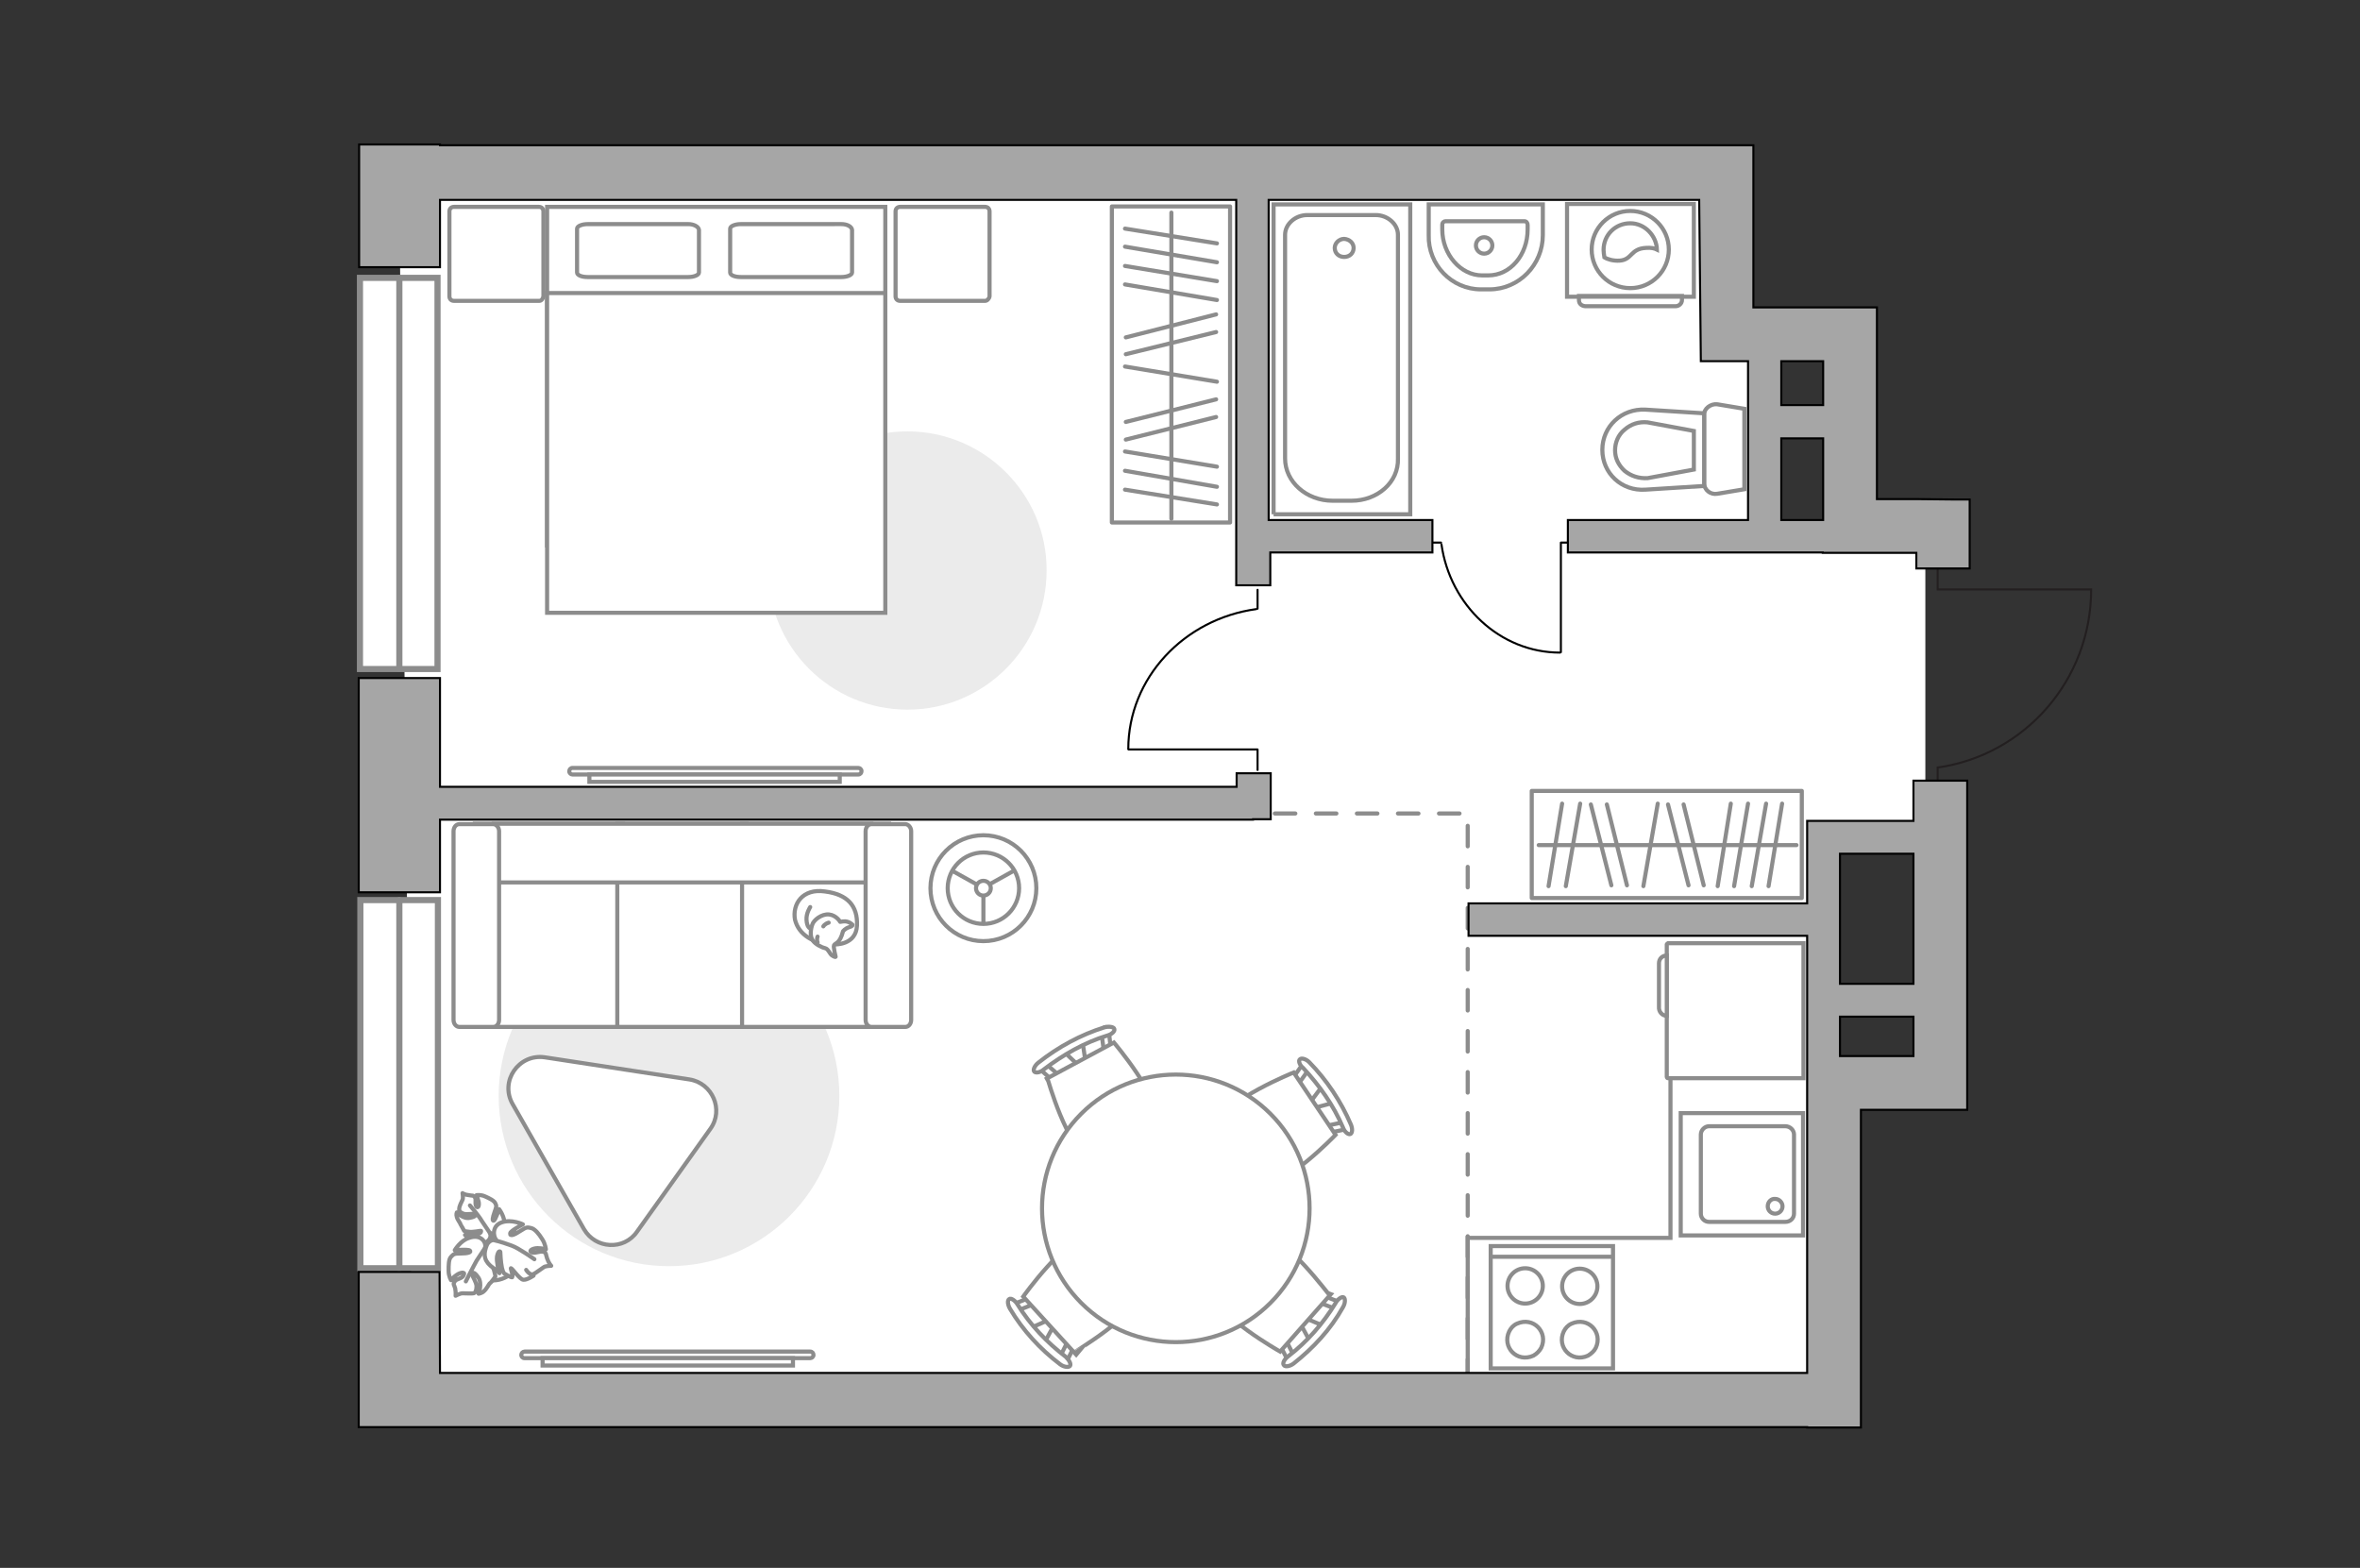 <?xml version="1.0" encoding="utf-8"?>
<!-- Generator: Adobe Illustrator 28.2.0, SVG Export Plug-In . SVG Version: 6.00 Build 0)  -->
<svg version="1.1" id="Слой_1" xmlns="http://www.w3.org/2000/svg" xmlns:xlink="http://www.w3.org/1999/xlink" x="0px" y="0px"
	 viewBox="0 0 575 382" style="enable-background:new 0 0 575 382;" xml:space="preserve">
<rect x="0" y="0" width="575" height="382" fill="#333333" stroke="none"/>
<style type="text/css">
	.st0{fill:#FFFFFF;}
	.st1{fill:#EBEBEB;}
	.st2{fill:none;stroke:#8C8C8C;stroke-miterlimit:10;}
	.st3{fill:#FFFFFF;stroke:#8C8C8C;stroke-miterlimit:10;}
	.st4{fill:none;stroke:#8C8C8C;stroke-linecap:round;stroke-linejoin:round;stroke-miterlimit:10;}
	.st5{fill:#FFFFFF;stroke:#8C8C8C;stroke-linecap:round;stroke-linejoin:round;stroke-miterlimit:10;}
	.st6{fill:#FFFFFF;stroke:#8C8C8C;stroke-width:1;stroke-miterlimit:10;}
	.st7{fill:#FFFFFF;stroke:#8C8C8C;stroke-width:1;stroke-miterlimit:10.001;}
	.st8{fill:none;stroke:#000000;stroke-width:0.5;stroke-linecap:round;stroke-linejoin:round;stroke-miterlimit:10;}
	.st9{fill:#FFFFFF;fill-opacity:0.1;stroke:#8C8C8C;stroke-miterlimit:10;}
	.st10{fill:#FFFFFF;stroke:#8C8C8C;stroke-width:1.5;stroke-linecap:round;stroke-miterlimit:10;}
	.st11{fill:none;stroke:#8C8C8C;stroke-width:1.5;stroke-linecap:round;stroke-miterlimit:10;}
	.st12{fill:none;stroke:#8C8C8C;stroke-linecap:round;stroke-miterlimit:10;stroke-dasharray:5,5;}
	.st13{fill:none;stroke:#231F20;stroke-width:0.5;stroke-miterlimit:10;}
	.st14{fill:#A6A6A6;stroke:#000000;stroke-width:0.5;stroke-miterlimit:10;}
</style>
<polygon id="bg" class="st0" points="100.5,342.7 440.7,342.7 440.7,203.2 469.1,203.2 469.1,130.4 448.3,130.3 429,130.5 
	431.4,108.8 427,104.3 427,39.3 97.2,39.3 "/>
<g id="furniture">
	<path id="Vector_3_" class="st1" d="M163,225.5c22.9,0,41.5,18.6,41.5,41.5s-18.6,41.5-41.5,41.5s-41.5-18.6-41.5-41.5
		S140,225.6,163,225.5z"/>
	<polyline class="st2" points="357.6,339.6 357.6,301.6 407,301.6 407,244.5 	"/>
	<g>
		<path id="Vector_8_1_" class="st3" d="M406.4,229.8h33v32.9h-33c-0.2,0-0.3-0.2-0.3-0.3v-32.3
			C406.1,230.1,406.2,229.9,406.4,229.8z"/>
		<path id="Vector_9_1_" class="st3" d="M404.2,245.3v-10.6c0-1.1,0.8-1.9,1.9-1.9v14.7C405,247.5,404.1,246.5,404.2,245.3z"/>
	</g>
	<path id="Vector_4_" class="st1" d="M255,139c0,18.7-15.2,33.9-33.9,33.9s-33.9-15.2-33.9-33.9s15.1-33.9,33.9-33.9
		C239.8,105.1,255.1,120.4,255,139z"/>
	<g>
		<g>
			<path id="Vector_98_1_" class="st3" d="M133.3,132.9V50.4h82.4v82.5H133.3L133.3,132.9z"/>
			<path id="Vector_99_1_" class="st3" d="M215.7,149.2V81.8V71.4h-9.8h-72.6v77.9h82.4L215.7,149.2L215.7,149.2z"/>
			<path id="Vector_100_1_" class="st4" d="M170.3,56v10.4c0,0.6-1.2,1.1-2.6,1.1h-24.5c-1.6,0-2.6-0.5-2.6-1.1V55.7
				c0-0.6,1.2-1.1,2.6-1.1h24.5C169,54.6,170.2,55.2,170.3,56z"/>
			<path id="Vector_101_1_" class="st4" d="M207.6,56v10.4c0,0.6-1.2,1.1-2.6,1.1h-24.5c-1.6,0-2.6-0.5-2.6-1.1V55.7
				c0-0.6,1.2-1.1,2.6-1.1H205C206.4,54.6,207.5,55.2,207.6,56z"/>
		</g>
		<path id="Vector_5_2_" class="st5" d="M240,73.3h-20.7c-0.7,0-1.1-0.5-1.1-1.1V51.5c0-0.7,0.5-1.1,1.1-1.1H240
			c0.7,0,1.1,0.5,1.1,1.1v20.7C241,72.8,240.5,73.3,240,73.3z"/>
		<path id="Vector_5_1_" class="st5" d="M131.4,73.3h-20.8c-0.7,0-1.1-0.5-1.1-1.1V51.5c0-0.7,0.5-1.1,1.1-1.1h20.7
			c0.7,0,1.1,0.5,1.1,1.1v20.7C132.3,72.8,131.9,73.3,131.4,73.3z"/>
	</g>
	<g>
		<rect x="270.9" y="50.3" class="st5" width="28.8" height="77"/>
		<line class="st4" x1="296.5" y1="63.9" x2="274.1" y2="60.1"/>
		<line class="st4" x1="296.5" y1="59.3" x2="274.1" y2="55.7"/>
		<line class="st4" x1="296.5" y1="93" x2="274.1" y2="89.3"/>
		<line class="st4" x1="296.5" y1="68.5" x2="274.1" y2="64.8"/>
		<line class="st4" x1="296.5" y1="73.1" x2="274.1" y2="69.3"/>
		<line class="st4" x1="296.5" y1="113.7" x2="274.1" y2="110"/>
		<line class="st4" x1="296.5" y1="118.6" x2="274.1" y2="114.7"/>
		<line class="st4" x1="296.5" y1="122.9" x2="274.1" y2="119.3"/>
		<line class="st4" x1="296.3" y1="97.3" x2="274.3" y2="102.8"/>
		<line class="st4" x1="296.3" y1="101.6" x2="274.3" y2="107.1"/>
		<line class="st4" x1="296.3" y1="76.6" x2="274.3" y2="82.2"/>
		<line class="st4" x1="296.3" y1="80.9" x2="274.3" y2="86.3"/>
		<line class="st4" x1="285.4" y1="126.4" x2="285.4" y2="51.8"/>
	</g>
	<g>
		<rect x="373.2" y="192.7" class="st5" width="65.8" height="26.1"/>
		<line class="st4" x1="426.8" y1="215.9" x2="430.3" y2="195.8"/>
		<line class="st4" x1="430.9" y1="215.9" x2="434.2" y2="195.8"/>
		<line class="st4" x1="400.4" y1="215.9" x2="403.9" y2="195.8"/>
		<line class="st4" x1="422.5" y1="215.9" x2="425.9" y2="195.8"/>
		<line class="st4" x1="418.5" y1="215.9" x2="421.7" y2="195.8"/>
		<line class="st4" x1="381.5" y1="215.9" x2="385" y2="195.8"/>
		<line class="st4" x1="377.3" y1="215.9" x2="380.6" y2="195.8"/>
		<line class="st4" x1="396.4" y1="215.7" x2="391.5" y2="196"/>
		<line class="st4" x1="392.6" y1="215.7" x2="387.6" y2="196"/>
		<line class="st4" x1="415.1" y1="215.7" x2="410.2" y2="196"/>
		<line class="st4" x1="411.4" y1="215.7" x2="406.4" y2="196"/>
		<line class="st4" x1="374.9" y1="205.9" x2="437.7" y2="205.9"/>
	</g>
	<g>
		<ellipse class="st6" cx="239.6" cy="216.4" rx="12.9" ry="12.9"/>
		<circle class="st3" cx="239.6" cy="216.4" r="8.7"/>
		<circle class="st3" cx="239.6" cy="216.4" r="1.8"/>
		<path class="st3" d="M239.6,216.4"/>
		<line class="st2" x1="239.6" y1="225" x2="239.6" y2="218.3"/>
		<line class="st2" x1="231.9" y1="212.1" x2="238" y2="215.5"/>
		<line class="st2" x1="247.1" y1="212.1" x2="241" y2="215.5"/>
	</g>
	<g>
		<g id="Group_2_10_">
			<g id="Group_3_10_">
				<path id="Vector_10_10_" class="st3" d="M322.1,264.7l-3.2,4.3l0.7,1.1l5.2-1.4L322.1,264.7z"/>
			</g>
			<g id="Group_4_10_">
				<path id="Vector_11_10_" class="st3" d="M323.4,275.5c0.2,0.4,0.7,0.5,0.9,0.4l4.3-0.9c0.4-0.1,0.5-0.5,0.3-1s-0.7-0.8-1-0.7
					l-4.3,0.9c-0.4,0.1-0.5,0.5-0.3,1C323.3,275.4,323.3,275.5,323.4,275.5z"/>
			</g>
			<g id="Group_5_10_">
				<path id="Vector_12_10_" class="st3" d="M315.3,263.6c0.1,0.1,0.1,0.1,0.1,0.2c0.4,0.4,0.8,0.4,1.1,0.1l2.5-3.5
					c0.2-0.3,0.1-0.9-0.3-1.3s-0.8-0.4-1.1-0.1l-2.5,3.5C315,262.6,315,263.2,315.3,263.6z"/>
			</g>
			<path id="Vector_13_10_" class="st3" d="M297.5,273.2c-0.8,4.5,5.6,14.3,10.2,15.2c5.3,1,17.7-11.9,17.7-11.9l-10.2-15.2
				C315.2,261.3,298.6,268,297.5,273.2z"/>
			<path id="Vector_14_10_" class="st3" d="M317.5,260.2c4,4.3,7.4,9.1,9.7,14.5c0.4,1.1,1.3,1.8,1.8,1.6c0.5-0.2,0.6-1.3,0.1-2.4
				c-2.4-5.6-5.9-10.8-10.1-15.1c-0.8-0.8-1.9-1.1-2.3-0.7C316.3,258.4,316.6,259.5,317.5,260.2z"/>
		</g>
		<g id="Group_2_9_">
			<g id="Group_3_9_">
				<path id="Vector_10_9_" class="st3" d="M254.5,327.1l2.6-4.8l-0.9-1l-5,2.2L254.5,327.1z"/>
			</g>
			<g id="Group_4_9_">
				<path id="Vector_11_9_" class="st3" d="M251.6,316.6c-0.3-0.3-0.7-0.4-1-0.3l-4.1,1.6c-0.4,0.2-0.4,0.6-0.2,1.1
					c0.3,0.5,0.8,0.7,1.1,0.5l4.1-1.6c0.4-0.2,0.4-0.6,0.2-1.1C251.7,316.7,251.6,316.7,251.6,316.6z"/>
			</g>
			<g id="Group_5_9_">
				<path id="Vector_12_9_" class="st3" d="M261.3,327.2c-0.1-0.1-0.1-0.1-0.2-0.2c-0.4-0.3-0.9-0.3-1.1,0.1l-2,4
					c-0.2,0.4,0,0.9,0.5,1.3c0.4,0.3,0.9,0.3,1.1-0.1l2-4C261.7,328,261.6,327.6,261.3,327.2z"/>
			</g>
			<path id="Vector_13_9_" class="st3" d="M277.5,315c0.2-4.6-7.7-13.3-12.3-13.6c-5.4-0.2-15.9,14.5-15.9,14.5l12.4,13.6
				C261.7,329.4,277.2,320.3,277.5,315z"/>
			<path id="Vector_14_9_" class="st3" d="M259.7,330.6c-4.6-3.5-8.7-7.8-11.8-12.8c-0.6-1-1.6-1.6-2-1.3c-0.5,0.3-0.4,1.4,0.2,2.4
				c3.1,5.2,7.3,9.8,12.2,13.5c0.9,0.7,2.1,0.8,2.4,0.4C261,332.4,260.6,331.5,259.7,330.6z"/>
		</g>
		<g id="Group_2_8_">
			<g id="Group_3_8_">
				<path id="Vector_10_8_" class="st3" d="M259.4,256.4l3.9,3.7l1.3-0.6l-0.8-5.4L259.4,256.4z"/>
			</g>
			<g id="Group_4_8_">
				<path id="Vector_11_8_" class="st3" d="M270.1,256.1c0.4-0.2,0.6-0.6,0.5-0.9l-0.5-4.5c-0.1-0.4-0.5-0.6-1-0.4
					c-0.5,0.2-0.9,0.6-0.8,0.9l0.6,4.5c0.1,0.4,0.5,0.6,1,0.4C270,256.2,270.1,256.1,270.1,256.1z"/>
			</g>
			<g id="Group_5_8_">
				<path id="Vector_12_8_" class="st3" d="M257.4,262.9c0.1,0,0.1-0.1,0.2-0.1c0.4-0.3,0.5-0.8,0.2-1l-3.3-2.9
					c-0.3-0.3-0.9-0.2-1.4,0.2c-0.4,0.3-0.5,0.8-0.2,1l3.3,2.9C256.6,263.2,257.1,263.2,257.4,262.9z"/>
			</g>
			<path id="Vector_13_8_" class="st3" d="M265.3,281.6c4.4,1.3,14.8-4.4,16.2-8.7c1.6-5.1-10.1-18.9-10.1-18.9l-16.2,8.7
				C255.2,262.7,260.1,280.1,265.3,281.6z"/>
			<path id="Vector_14_8_" class="st3" d="M254.4,260.5c4.6-3.5,9.8-6.5,15.4-8.2c1.1-0.3,1.9-1.1,1.7-1.6c-0.1-0.5-1.3-0.7-2.4-0.4
				c-5.8,1.8-11.3,4.8-16.1,8.6c-0.9,0.7-1.4,1.8-1,2.2C252.4,261.5,253.5,261.3,254.4,260.5z"/>
		</g>
		<g id="Group_2_7_">
			<g id="Group_3_7_">
				<path id="Vector_10_7_" class="st3" d="M322.4,323l-5-2.1l-0.9,1l2.6,4.8L322.4,323z"/>
			</g>
			<g id="Group_4_7_">
				<path id="Vector_11_7_" class="st3" d="M312.2,327c-0.3,0.3-0.4,0.8-0.2,1l2,3.9c0.2,0.4,0.6,0.4,1.1,0c0.4-0.3,0.6-0.9,0.4-1.1
					l-2-3.9c-0.2-0.4-0.6-0.4-1.1,0C312.3,326.9,312.2,326.9,312.2,327z"/>
			</g>
			<g id="Group_5_7_">
				<path id="Vector_12_7_" class="st3" d="M321.8,316.2c-0.1,0.1-0.1,0.1-0.2,0.2c-0.3,0.5-0.2,0.9,0.2,1.1l4.1,1.6
					c0.4,0.1,0.9-0.1,1.1-0.6c0.3-0.5,0.2-0.9-0.2-1.1l-4.1-1.6C322.5,315.7,322.1,315.8,321.8,316.2z"/>
			</g>
			<path id="Vector_13_7_" class="st3" d="M307.9,301.3c-4.5,0.3-12.4,9.1-12.1,13.7c0.3,5.4,16.1,14.3,16.1,14.3l12.1-13.7
				C323.8,315.6,313.2,301,307.9,301.3z"/>
			<path id="Vector_14_7_" class="st3" d="M325.4,317.5c-3,4.9-6.9,9.4-11.6,13c-0.9,0.7-1.4,1.7-1,2.1c0.3,0.5,1.5,0.3,2.4-0.4
				c4.8-3.8,9-8.3,12-13.7c0.6-1,0.6-2.1,0.2-2.4S325.9,316.5,325.4,317.5z"/>
		</g>
		<g>
			
				<ellipse transform="matrix(0.707 -0.707 0.707 0.707 -124.218 288.818)" class="st7" cx="286.5" cy="294.4" rx="32.6" ry="32.6"/>
		</g>
	</g>
	<g>
		<path class="st3" d="M127.8,330.9c-0.5,0-0.8-0.4-0.8-0.8c0-0.4,0.4-0.8,0.8-0.8h69.6c0.5,0,0.8,0.4,0.8,0.8
			c0,0.5-0.4,0.8-0.8,0.8H127.8z"/>
		<rect x="132.2" y="330.9" class="st3" width="61" height="1.8"/>
	</g>
	<g>
		<path class="st3" d="M139.5,188.7c-0.4,0-0.8-0.3-0.8-0.8c0-0.4,0.3-0.8,0.8-0.8h69.6c0.4,0,0.8,0.3,0.8,0.8
			c0,0.4-0.3,0.8-0.8,0.8H139.5z"/>
		<rect x="143.6" y="188.7" class="st3" width="61" height="1.8"/>
	</g>
	<g>
		<polyline class="st8" points="380.3,158.9 380.3,132.2 384.5,132.2 		"/>
		<line class="st8" x1="347.3" y1="132.2" x2="351.1" y2="132.2"/>
		<path class="st8" d="M351.2,132.6c2.1,14.9,14.3,26.4,28.9,26.4"/>
	</g>
	<g>
		<polyline class="st8" points="275,182.6 306.4,182.6 306.4,187.6 		"/>
		<line class="st8" x1="306.4" y1="143.7" x2="306.4" y2="148.3"/>
		<path class="st8" d="M306.1,148.4c-17.6,2.4-31.2,16.8-31.2,34.1"/>
	</g>
	<g>
		<g>
			<path class="st3" d="M381.8,49.7h30.9v22.6h-30.9V49.7z"/>
			<path class="st9" d="M384.7,73.1v-1h25.1v1c0,0.9-0.8,1.5-1.5,1.5h-22.1C385.3,74.5,384.7,74,384.7,73.1z"/>
		</g>
		<g>
			<circle class="st3" cx="397.2" cy="60.8" r="9.4"/>
			<path class="st3" d="M390.9,62.7c-0.1-0.7-0.2-1.3-0.2-1.8c0-3.7,2.9-6.5,6.5-6.5s6.4,3.1,6.5,6.4c-0.6-0.3-1.4-0.5-2.7-0.4
				c-3.8,0.2-3.3,2.9-6.4,3.1C393.1,63.6,391.7,63.2,390.9,62.7z"/>
		</g>
	</g>
	<g>
		<path id="Vector_54_2_" class="st3" d="M120.3,200.7h31.5v49.5h-31.5V200.7z"/>
		<path id="Vector_55_2_" class="st3" d="M150.4,200.7h31.5v49.5h-31.5V200.7z"/>
		<path id="Vector_56_2_" class="st3" d="M180.8,200.7h31.5v49.5h-31.5V200.7z"/>
		<path id="Vector_57_2_" class="st3" d="M216.5,215h-97.8l-2.9-14.3h100.8v14.2V215z"/>
		<path id="Vector_58_2_" class="st3" d="M121.6,202.5v46c0,0.9-0.6,1.7-1.4,1.7h-8.3c-0.7,0-1.4-0.7-1.4-1.7v-46
			c0-0.9,0.6-1.7,1.4-1.7h8.3C120.9,200.8,121.6,201.6,121.6,202.5z"/>
		<path id="Vector_59_2_" class="st3" d="M222,202.5v46c0,0.9-0.6,1.7-1.4,1.7h-8.3c-0.7,0-1.4-0.7-1.4-1.7v-46
			c0-0.9,0.6-1.7,1.4-1.7h8.3C221.3,200.8,222,201.6,222,202.5z"/>
		<g>
			<path class="st5" d="M203.4,230.1c0,0,5.2,0.2,5.4-4.6c0.2-4.8-2.3-7.6-7.8-8.3c-5.5-0.8-8,3.1-7.3,6.9
				C194.6,227.7,198.2,230.1,203.4,230.1z"/>
			<path class="st5" d="M205.4,226.9c0,0,0.5-0.7,1.5-1c1-0.3,0.8-0.6,0.8-0.6s-0.9-1-2.3-0.8c-0.7,0.1-0.7,0.1-0.7,0.1
				s-0.9-1.6-2.7-1.8c-1.8-0.2-3.8,1.4-4.1,2.5c-0.4,1.1-0.6,2.8,0.1,3.8c0.6,0.9,2.1,1.7,3,1.9c0.9,0.2,1.1,1.5,1.9,1.9
				c0.7,0.4,0.7,0.2,0.7,0.2s-0.6-2.4-0.4-2.8C203.5,229.7,204.6,230,205.4,226.9z"/>
			<path class="st5" d="M200.6,225.7c0,0,0.3-0.6,1.3-0.9"/>
			<path class="st5" d="M199.2,228.2c0,0-0.3,0.7,0,1.4"/>
			<path class="st4" d="M197.4,226.2c0,0-0.8-0.2-0.9-2.1c-0.1-1.6,0.9-3.1,0.9-3.1"/>
		</g>
	</g>
	<g>
		<path id="Vector_60_2_" class="st3" d="M117.1,298.4c-3.5,1.7-5.2,5.8-3.5,9.4c1.7,3.5,5.8,5.2,9.4,3.5c3.5-1.6,5.2-5.8,3.5-9.4
			C125.1,298.3,120.9,296.8,117.1,298.4z"/>
		<path class="st5" d="M119.4,300.4c0,0,0.5,1.1-0.6,2c-1.1,0.8-2.4,1.3-3.9-0.1s-1.6-1.4-1.6-1.4s2.1,0.2,3.1-0.2
			c1-0.4,0.8-0.7,0.8-0.8c-0.1-0.1-2.1,0.4-3,0.2c-1-0.1-1.1-0.2-1.1-0.2s-0.8-1.5-0.9-1.6c0-0.3-0.7-1-0.9-1.8
			c-0.2-0.6,0-1.1,0-1.1s1.6,1.7,3.2,1.3c1.6-0.3,1.4-0.7,1.1-0.9c-0.3-0.2-1.9,0.2-2.7-0.1c-0.8-0.3-1.1-0.7-1-1.3
			c0-0.5,0.6-1.7,0.8-2.1c0.2-0.4,0-1.6,0-1.6s0.5,0.4,1.6,0.5c0.9,0.2,0.9-0.1,1.4,0.5c0.4,0.5-0.1,1.7,0.4,2.3
			c0.5,0.5,0.7-0.5,0.5-1.3c-0.2-0.8-0.5-1.5-0.5-1.5s1-0.2,2.1,0.3s2.2,1,2.5,1.7c0.3,0.6,0.3,0.7-0.2,2.1s-0.6,2.2-0.2,2.1
			s1.3-2.8,1.3-2.8s1.5,1.9,1.3,3.9C122.3,300.7,120.4,300.9,119.4,300.4z"/>
		<path class="st4" d="M114.5,293.7c0,0,2.1,2.4,2.9,3.8c0.5,0.8,1.6,2.3,2,3c0.6,0.8,0.9,2,1,3.1"/>
		<path class="st5" d="M118.2,303.9c0,0,0.9-1,2.4-0.2c1.4,0.8,2.4,2,1.8,4.2c-0.6,2.2-0.7,2.3-0.7,2.3s-0.7-2.3-1.7-3.3
			c-0.8-0.9-1.3-0.5-1.3-0.5c0,0.1,1.4,2,1.7,3.2c0.3,1.1,0.3,1.4,0.3,1.4s-1,1.5-1.4,1.7c-0.2,0.2-0.7,1.3-1.4,1.9
			c-0.5,0.5-1.3,0.6-1.3,0.6s1-2.5-0.1-4c-1.1-1.6-1.5-1.1-1.5-0.7c0,0.3,1.1,1.9,1.1,2.9s-0.3,1.6-0.7,1.7c-0.4,0.1-2.1,0-2.7,0
			s-1.7,0.6-1.7,0.6s0.1-0.7-0.1-1.8c-0.3-1.1-0.6-0.9-0.1-1.7c0.4-0.7,1.9-0.6,2.2-1.6c0.4-0.8-0.8-0.6-1.7,0
			c-0.8,0.5-1.4,1.3-1.4,1.3s-0.6-0.9-0.6-2.3s0-2.8,0.6-3.4s0.6-0.8,2.4-0.8c1.7,0,2.6-0.3,2.2-0.7c-0.4-0.4-3.7-0.1-3.7-0.1
			s1.4-2.4,3.5-3C117.1,300.6,118.5,302.6,118.2,303.9z"/>
		<path class="st4" d="M113.5,312.2c0,0,1.7-3.4,2.6-5c0.6-0.9,1.8-2.7,2.3-3.5c0.7-1,1.7-2,2.8-2.5"/>
		<g>
			<path class="st5" d="M128.2,309.4c0.6,0.9,1.3,1.3,1.8,1c0.5-0.2,1.9-1.3,2.4-1.6c0.4-0.4,1.9-0.4,1.9-0.4s-0.6-0.6-1-1.8
				c-0.4-1.1-0.1-1.3-0.9-1.6c-0.8-0.3-2.1,0.5-2.9,0.1s0.4-1,1.5-1s2,0.3,2,0.3s-0.1-1.3-0.9-2.5c-0.8-1.3-1.8-2.5-2.7-2.7
				c-0.9-0.2-1.1-0.3-2.6,0.7s-2.6,1.4-2.5,0.6c0-0.6,3.1-2.2,3.1-2.2s-2.7-1.3-5.1-0.5c-2.4,0.8-2.2,3.3-1.4,4.3
				c0,0-1.6-0.3-2.3,1.3c-0.7,1.8-0.9,3.4,0.9,5c2,1.5,2.1,1.6,2.1,1.6s-0.7-2.6-0.5-3.9c0.3-1.4,0.7-1.3,0.8-1.1
				c0,0.1,0.1,2.6,0.4,3.9c0.3,1.3,0.6,1.4,0.6,1.4s1.6,1,1.9,0.9c0.3-0.4-0.5-2.3-0.3-2.2c0.3,0,2.1,2.7,3,2.8c0.9,0.1,2.5-1,2.5-1
				"/>
			<path class="st4" d="M130.2,306.8c0,0-3.8-2.7-5.5-3.3c-1.1-0.4-2.8-1-4.2-1.3"/>
		</g>
	</g>
	<path class="st5" d="M168,263l-35.3-5.4c-6.3-0.9-11,5.8-7.8,11.4l17.4,30.5c2.8,4.8,9.7,5.2,12.9,0.6l17.9-25.1
		C176.4,270.4,173.6,263.9,168,263z"/>
</g>
<g id="points">
	<path id="r2" class="st4" d="M170.9,114.9"/>
	<path id="r1" class="st4" d="M226.7,292.1"/>
	<path id="k1" class="st4" d="M383.4,270.4"/>
	<path id="s1" class="st4" d="M370.2,97"/>
	<path id="h1" class="st4" d="M406.9,167.5"/>
</g>
<g id="windows">
	<g>
		<rect x="87.7" y="67.7" class="st10" width="18.9" height="95.3"/>
		<line class="st11" x1="97.3" y1="162.9" x2="97.3" y2="67.7"/>
	</g>
	<g>
		<rect x="87.8" y="219.3" class="st10" width="18.9" height="89.7"/>
		<line class="st11" x1="97.3" y1="309.1" x2="97.3" y2="219.3"/>
	</g>
</g>
<g id="plan">
	<polyline class="st12" points="357.6,336.2 357.6,198.2 305.3,198.2 	"/>
	<g>
		<g>
			<g>
				<g>
					<rect x="363.2" y="303.6" class="st2" width="29.8" height="29.8"/>
				</g>
				<line class="st2" x1="363.2" y1="306.2" x2="393.2" y2="306.2"/>
				<circle class="st2" cx="384.9" cy="313.4" r="4.3"/>
				<path class="st2" d="M388.8,328.4c1.8-3.8-1.9-7.7-5.9-5.9c-0.9,0.4-1.5,1.1-1.9,1.9c-1.8,3.8,1.9,7.7,5.9,5.9
					C387.7,329.8,388.4,329.2,388.8,328.4z"/>
				<circle class="st2" cx="371.6" cy="313.3" r="4.3"/>
				<path class="st2" d="M375.5,328.4c1.8-3.8-1.9-7.7-5.9-5.9c-0.9,0.4-1.5,1.1-1.9,1.9c-1.8,3.8,1.9,7.7,5.9,5.9
					C374.5,329.8,375.1,329.1,375.5,328.4z"/>
			</g>
			<g>
				<g>
					<rect x="409.5" y="271.2" class="st2" width="29.8" height="29.8"/>
				</g>
				<path class="st2" d="M435,274.4h-18.6c-1.1,0-2,1-2,2v19.3c0,1.1,0.9,2,2,2H435c1.2,0,2.1-0.9,2.1-2v-19.3
					C437.1,275.4,436.2,274.4,435,274.4z"/>
				<path class="st2" d="M432.5,292.1c1,0,1.8,0.9,1.8,1.8c0,1-0.8,1.8-1.8,1.8s-1.8-0.8-1.8-1.8C430.7,292.8,431.6,292,432.5,292.1
					z"/>
			</g>
		</g>
		<g>
			<polyline class="st2" points="310.3,125.3 343.6,125.3 343.6,49.8 310.3,49.8 310.3,125.3 			"/>
			<path class="st2" d="M340.6,111.7V57.2c0-2.6-2.5-4.8-5.4-4.8h-16.7c-2.9,0-5.4,2.2-5.4,4.8v54.5c0,5.7,5.2,10.3,11.6,10.3h4.6
				C335.6,122,340.8,117.5,340.6,111.7z"/>
			<path class="st2" d="M327.5,58.2c-1.3,0-2.3,1.1-2.3,2.2c0,1.3,1,2.2,2.3,2.2s2.3-0.9,2.3-2.2C329.8,59.2,328.8,58.3,327.5,58.2z
				"/>
		</g>
		<g>
			<path id="Vector_134_1_" class="st3" d="M348.1,57.3v-7.5h27.8v7.5c0,7.2-5.8,13.2-13,13.2h-2.1
				C353.7,70.5,347.9,64.5,348.1,57.3z"/>
			<path id="Vector_133_1_" class="st3" d="M351.4,55.9v-1.1c0-0.6,0.4-0.9,0.8-0.9h19.2c0.5,0,0.8,0.4,0.8,0.9v1.1
				c0,6.2-4.2,11.2-9.6,11.2h-1.5C355.9,67.1,351.4,62,351.4,55.9z"/>
			<circle class="st3" cx="361.6" cy="59.8" r="2"/>
		</g>
		<g>
			<path id="wc_1_" class="st3" d="M401.4,102.7"/>
			<g id="Group_26_1_">
				<path id="Vector_130_1_" class="st3" d="M418.4,98.5l6.6,1.1v19.6l-6.6,1.1c-1.6,0.3-3.2-0.9-3.2-2.6v-16.6
					C415.1,99.6,416.8,98.3,418.4,98.5z"/>
				<path id="Vector_131_1_" class="st3" d="M400.9,99.8l14.3,0.9v17.7l-14.3,0.9c-5.8,0.4-10.5-4-10.5-9.7S395.1,99.5,400.9,99.8z"
					/>
				<path id="Vector_132_1_" class="st3" d="M412.7,105l-11.3-2.1c-2.1-0.2-4,0.4-5.6,1.8c-1.5,1.2-2.3,3.1-2.3,5s0.8,3.6,2.3,5
					c1.6,1.3,3.5,1.9,5.6,1.8l11.3-2.1V105z"/>
			</g>
		</g>
	</g>
	<path class="st13" d="M472.1,193v-6c21.2-3,37.4-21.3,37.4-43.4h-37.4V137"/>
	<g>
		<polygon class="st14" points="107.2,199.7 305.3,199.7 305.3,199.6 309.6,199.6 309.6,188.4 301.3,188.4 301.3,191.7 107.2,191.7 
			107.2,165.2 87.4,165.2 87.4,217.4 107.2,217.4 		"/>
		<path class="st14" d="M466.2,200h-25.9v6.3v1.7v12.1h-82.5v7.9h82.5v35.8v70.7H107.2l-0.1-24.6H87.4v37.8h19.7h333.2v0.1h13.1
			v-77.4h25.9v-80.2h-13.1V200z M466.2,257.3h-17.9v-9.6h17.9V257.3z M466.2,239.7h-17.9v-10.9l0,0V208h17.9v20V239.7z"/>
		<path class="st14" d="M476.3,121.7L476.3,121.7l-9.3-0.1h-9.7V74.9h-30.1V35.4H414H107.2v-0.2H87.5v29.9h19.7V48.7h194v85.9v8h8.3
			v-8H349v-7.9h-39.9v-78H414l0.4,39.3h11.5v38.7H382v7.9h62.1v0.1h9.4h3.7h9.7v3.8h13v-16.8H476.3z M444.2,126.7H434v-19.9h10.2
			V126.7z M444.2,98.7H434V88h6.4h3.8L444.2,98.7L444.2,98.7z"/>
	</g>
</g>
</svg>
